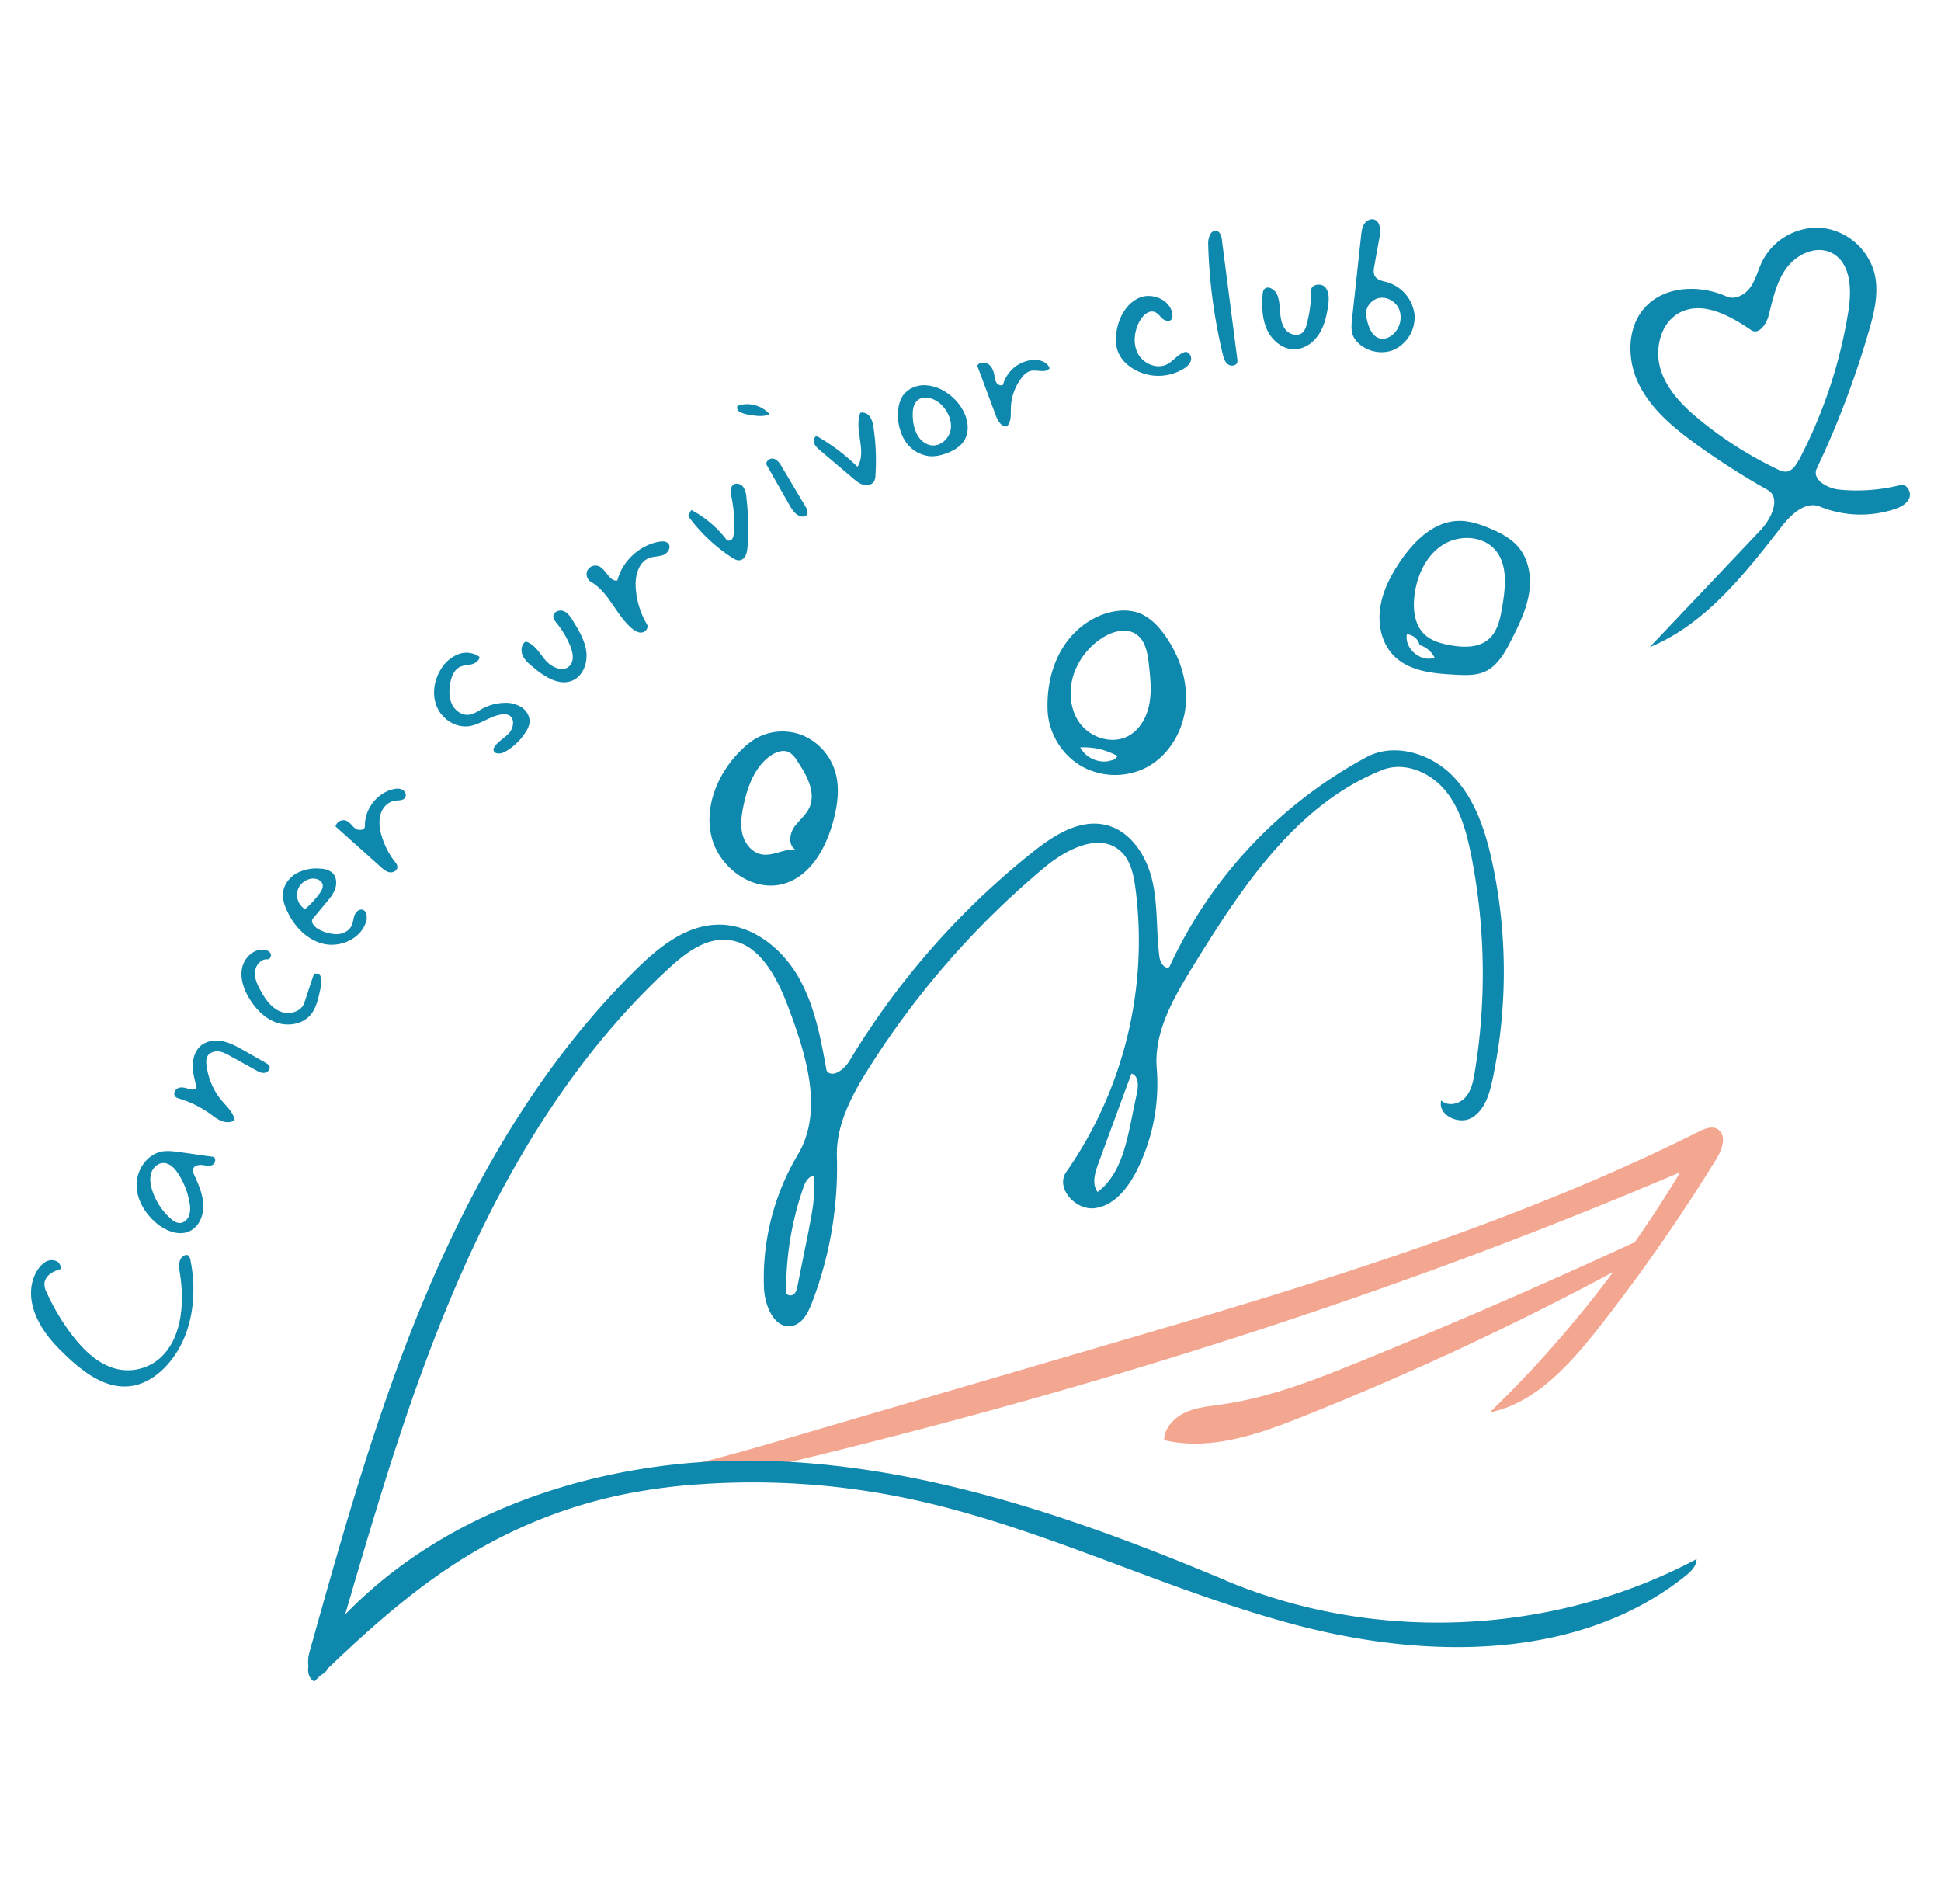 <svg fill="none" xmlns="http://www.w3.org/2000/svg" viewBox="0 0 52 51"><g clip-path="url(#clip0_7196_15456)"><path d="M46.044 30.266c-.15-.123-.362-.04-.531.045-5.13 2.567-10.627 4.179-16.093 5.781-2.786.816-5.574 1.631-8.36 2.448-1.44.421-2.895.844-4.372 1.033.88-.092 1.785-.015 2.672.016 8.743-2.016 17.36-4.65 25.654-8.19a31.883 31.883 0 01-1.218 1.874 168.607 168.607 0 01-7.387 3.208c-1.193.485-2.408.959-3.686 1.14-.328.048-.667.076-.967.214-.302.138-.564.416-.569.741 1.245.294 2.537-.16 3.725-.635a81.856 81.856 0 008.305-3.867 31.085 31.085 0 01-3.305 3.76c1.218-.245 2.143-1.28 2.941-2.296a48.054 48.054 0 003.135-4.504c.145-.235.27-.594.058-.764" fill="#F4A790"/><path d="M50.916 12.992a4.793 4.793 0 01-1.638.123c-.324-.03-.746-.272-.606-.565a24.544 24.544 0 001.393-3.675c.148-.505.278-1.043.153-1.554a1.65 1.65 0 00-1.392-1.215 1.653 1.653 0 00-1.617.897c-.11.224-.167.477-.31.683-.142.207-.415.358-.643.256-.711-.32-1.64-.292-2.174.279-.508.544-.502 1.425-.167 2.09.334.666.93 1.156 1.533 1.593.61.44 1.246.847 1.904 1.218.37.208.105.772-.187 1.08-.99 1.045-1.98 2.091-2.971 3.135 1.49-.614 2.538-1.95 3.527-3.221.257-.333.646-.704 1.036-.545a2.907 2.907 0 001.984.072c.166-.054.341-.137.408-.298.067-.16-.065-.394-.234-.351m-2.719-.682c-.078.15-.193.321-.364.323a.473.473 0 01-.203-.06c-.736-.35-1.43-.79-2.063-1.303-.457-.372-.9-.808-1.076-1.37-.175-.563 0-1.274.529-1.537.613-.306 1.33.094 1.898.48.194.132.4-.15.46-.375.116-.446.21-.915.481-1.287.273-.372.79-.616 1.204-.413.525.256.55.989.457 1.564a12.999 12.999 0 01-1.321 3.981M21.031 23.663c.696-.22 1.096-.95 1.288-1.654.12-.438.186-.909.055-1.343a1.53 1.53 0 00-.867-.966 1.447 1.447 0 00-1.289.1 2.082 2.082 0 00-.308.241c-.641.597-1.051 1.507-.851 2.36.2.852 1.134 1.526 1.97 1.262m-1.111-2.077c.107-.512.298-1.045.728-1.345.146-.101.344-.172.502-.087a.595.595 0 01.193.205c.264.386.54.874.333 1.294-.097.197-.285.335-.407.517-.12.183-.147.473.041.588-.306-.026-.605.184-.908.127-.254-.048-.441-.283-.507-.532-.064-.25-.027-.515.025-.767zm9.049-1.066a1.844 1.844 0 001.75.035c.598-.317.983-.971 1.047-1.647.064-.674-.169-1.357-.567-1.907-.187-.259-.425-.498-.73-.597a1.28 1.28 0 00-.546-.037c-.587.077-1.112.456-1.431.954-.32.499-.446 1.105-.425 1.697.021.608.374 1.195.9 1.5m.774-.146l-.003.009a.733.733 0 01-.797-.36 1.86 1.86 0 01.997.229.222.222 0 01-.195.122m-.947-2.387c.15-.39.437-.726.799-.936.253-.146.582-.226.83-.07.264.165.323.518.357.827.038.351.077.709.01 1.056-.066.348-.254.689-.566.855-.428.228-1.003.049-1.292-.341-.288-.39-.313-.937-.14-1.39M39 18.074c.263.013.538.024.778-.082.34-.153.536-.507.706-.84.202-.395.402-.802.476-1.24.074-.437.005-.92-.282-1.259-.197-.232-.477-.377-.758-.497-.272-.114-.559-.211-.854-.203-.654.018-1.182.538-1.55 1.08-.257.378-.475.796-.54 1.25-.066.454.04.95.36 1.277.417.427 1.07.483 1.666.514m-1.108-2.124c.065-.521.298-1.046.733-1.338.436-.292 1.092-.277 1.433.122.337.395.273.983.19 1.497-.054.33-.125.69-.384.903-.27.223-.662.212-1.008.15-.253-.045-.512-.117-.697-.294-.269-.257-.312-.67-.267-1.04zm-.204 1.041a.37.37 0 01.338.276l.031.021c.163.054.3.176.374.33-.369.131-.81-.241-.743-.627zm-4.853 25.343c-4.037-1.697-8.273-3.161-12.653-3.209-4.006-.042-8.18 1.268-10.938 4.124.86-2.943 1.723-5.89 2.927-8.708 1.362-3.196 3.192-6.247 5.745-8.602.436-.403.96-.806 1.553-.764.879.066 1.36 1.028 1.666 1.853.472 1.267.93 2.746.234 3.907a6.464 6.464 0 00-.903 3.575c.021.482.292 1.11.762 1.003.269-.06.417-.346.517-.603a10.1 10.1 0 00.674-3.924c-.027-.86.406-1.663.865-2.389a23.029 23.029 0 014.698-5.363c.584-.487 1.472-.945 2.036-.435.266.24.346.618.396.973a10.837 10.837 0 01-1.85 7.62c-.3.425.248 1.039.764.971.517-.067.884-.534 1.12-.998a5.178 5.178 0 00.54-2.748c-.08-.974.449-1.883.96-2.716 1.304-2.12 2.775-4.361 5.088-5.278.587-.23 1.28.064 1.68.55.402.485.573 1.12.696 1.738.379 1.913.412 3.896.093 5.82-.039.238-.09.49-.252.668-.162.179-.47.247-.643.077-.108.384.464.666.81.469.348-.197.477-.625.561-1.015a13.96 13.96 0 00-.007-5.839c-.18-.831-.454-1.679-1.044-2.292-.59-.613-1.57-.92-2.319-.52a12.154 12.154 0 00-5.286 5.624c-.134.07-.247-.128-.267-.28-.087-.678-.036-1.373-.19-2.037-.154-.665-.584-1.333-1.248-1.489-.7-.165-1.39.277-1.953.725a20.963 20.963 0 00-4.916 5.601c-.136.227-.457.47-.608.256-.159-.88-.325-1.78-.78-2.55-.456-.769-1.27-1.392-2.163-1.36-.853.027-1.573.62-2.18 1.218-2.43 2.397-4.202 5.393-5.541 8.53-1.34 3.14-2.265 6.437-3.186 9.722a.953.953 0 00-.033.39c-.026.168.01.322.156.412l.18-.173a.441.441 0 00.199-.19c1.206-1.152 2.464-2.262 3.899-3.106a13.08 13.08 0 014.043-1.55 15.59 15.59 0 012.063-.267 20.196 20.196 0 015.539.389c3.558.75 6.85 2.448 10.365 3.379 3.516.931 7.589.966 10.435-1.299.151-.12.309-.269.312-.462-3.84 2.045-8.603 2.261-12.614.575m-2.377-13.074c-.056.267-.112.534-.166.802-.143.69-.325 1.444-.892 1.864-.157-.213-.072-.512.02-.76.296-.803.591-1.608.888-2.411.187.05.19.315.15.505zm-8.79 3.66c-.102.508-.206 1.018-.307 1.526-.017.082-.037.17-.102.221-.066.053-.189.032-.2-.05a8.22 8.22 0 01.467-2.829c.046-.131.127-.284.266-.287.06.472-.033.95-.126 1.417m-16.607.726c-.065-.078-.198 0-.24.112-.042.113-.022.234-.004.347.118.732.069 1.619-.425 2.166a1.302 1.302 0 01-1.365.37c-.448-.145-.812-.504-1.117-.906a5.917 5.917 0 01-.66-1.113.5.5 0 01-.061-.236c.013-.223.244-.338.43-.392.034-.23-.247-.303-.42-.182-.21.146-.342.438-.365.716-.023.28.048.548.155.78.188.41.485.726.79 1.016.515.487 1.138.936 1.83.784.574-.127 1.087-.673 1.344-1.32.258-.648.279-1.38.148-2.029a.26.26 0 00-.041-.11m2.062-5.176l-.583-.331c-.18-.102-.363-.205-.564-.25-.202-.044-.428-.019-.59.112-.15.125-.217.326-.222.52-.005.195.046.385.097.574.023.085-.118.102-.202.072-.09-.031-.189-.06-.279-.028-.09.033-.149.154-.088.226.03.036.077.05.12.063.29.088.565.224.811.4.1.072.197.15.312.195.114.044.252.05.352-.023-.038-.208-.21-.36-.346-.52a1.808 1.808 0 01-.411-.972.387.387 0 01.02-.204c.048-.106.181-.155.3-.144.117.012.224.07.327.128l.666.37c.075.043.159.088.244.076.087-.01.166-.103.128-.182-.018-.038-.057-.06-.093-.082m1.292-2.399c-.089.263-.175.525-.262.787-.082.248-.418.33-.656.227-.24-.104-.395-.335-.52-.563-.084-.152-.162-.321-.146-.495.015-.174.16-.348.333-.334.072.004.116-.092.084-.156s-.109-.094-.18-.1c-.28-.028-.53.221-.584.497-.055.275.047.56.191.801.17.28.407.532.715.646.307.113.687.063.909-.177.16-.175.22-.42.27-.652.035-.158.067-.333-.013-.473l-.136-.004-.005-.004zm-2.713 4.911c-.296-.04-.592-.084-.887-.125-.158-.02-.319-.044-.476-.016-.395.074-.674.479-.679.88-.005.402.223.78.53 1.038.25.21.608.356.902.21.252-.126.37-.434.354-.716-.015-.282-.136-.546-.251-.805a.222.222 0 01-.028-.117c.012-.098.135-.137.233-.13.098.009.202.042.29 0 .089-.04.108-.206.01-.219m-.636 1.582c-.044.11-.153.202-.27.192a.383.383 0 01-.206-.106 1.698 1.698 0 01-.513-.78c-.044-.145-.07-.303-.025-.448.046-.146.176-.273.328-.273.168 0 .299.138.39.277.158.238.263.509.31.79a.661.661 0 01-.014.348zm5.708-11.415c-.075-.04-.167-.031-.249-.01-.431.108-.76.54-.746.984.003.111-.169.131-.257.066-.089-.066-.148-.176-.251-.214a.223.223 0 00-.28.158l1.211 1.085c.07.064.148.13.241.144.093.015.205-.049.205-.144 0-.057-.04-.105-.074-.149a2.07 2.07 0 01-.357-.716.998.998 0 01-.02-.546c.053-.178.197-.335.38-.361.1-.015.224 0 .278-.084.046-.072 0-.175-.078-.215M9.71 24.368c-.092-.023-.177.061-.212.148-.032.089-.036.185-.075.272-.067.15-.238.231-.4.236a1.031 1.031 0 01-.47-.124c-.119-.058-.252-.199-.166-.3l.352-.422c.099-.116.199-.238.245-.384.045-.145.027-.323-.087-.422a.511.511 0 00-.294-.102 1.114 1.114 0 00-.67.13c-.199.117-.35.33-.355.563a.916.916 0 00.08.36c.181.447.54.849 1.01.959.468.11 1.03-.154 1.147-.622.028-.111.006-.264-.105-.292zm-1.74-.505a.454.454 0 01.417-.33c.108 0 .23.052.255.157.022.086-.03.173-.083.245a2.595 2.595 0 01-.387.419.454.454 0 01-.202-.492m11.802-12.995c-.058.041-.009.135.052.17a.762.762 0 00.248.073c.183.033.38.062.547-.016a.812.812 0 00-.85-.228m1.18 1.641c-.056-.092-.12-.192-.225-.22-.103-.026-.234.084-.18.177l.63 1.107c.088.154.255.333.408.243.083-.023.055-.148.011-.223l-.646-1.084m-6.977 6.436a.808.808 0 00-.482-.115 1.303 1.303 0 00-.568.157c-.116.063-.228.146-.359.161-.19.021-.374-.113-.454-.285-.082-.172-.079-.374-.044-.563.03-.173.105-.36.264-.436.093-.044.203-.042.305-.067.101-.025.206-.094.215-.198a.603.603 0 00-.566-.074.944.944 0 00-.45.374c-.2.3-.268.697-.129 1.03.138.332.5.573.858.526.32-.043.588-.292.91-.318a.318.318 0 01.165.024c.16.082.128.33.013.466-.116.136-.287.22-.39.366-.02.027-.038.058-.036.093.003.123.19.118.298.059.235-.13.435-.321.574-.55a.587.587 0 00.09-.222c.024-.166-.073-.335-.213-.428m3.688-4.433c-.53.096-.987.519-1.12 1.04-.221.035-.303-.318-.515-.39a.244.244 0 00-.29.126.243.243 0 00.097.3c.479.276.669.874 1.085 1.237.079.067.174.13.276.12.103-.01.193-.13.14-.219a2.204 2.204 0 01-.301-.985c-.02-.313.074-.69.37-.795.12-.043.255-.032.373-.08.118-.047.213-.2.133-.3-.056-.07-.161-.068-.25-.052m-2.31 2.114c-.064-.103-.136-.213-.25-.258-.112-.044-.273.022-.274.143 0 .069.049.128.091.182.15.182.27.387.361.604.075.18.118.413-.023.547-.179.17-.48.028-.64-.16-.16-.19-.291-.433-.529-.5-.115.075-.136.244-.082.37.054.126.162.22.269.308.306.258.713.528 1.077.363.277-.127.399-.471.36-.773-.039-.301-.202-.57-.362-.83m4.568-3.576c-.06-.078-.176-.12-.258-.067-.102.068-.082.218-.057.338.065.318.087.644.06.967-.005.056-.011.117-.049.16-.036.042-.113.055-.147.011a2.877 2.877 0 00-.942-.795l-.086.16a4.45 4.45 0 001.169 1.112c.067.044.142.087.221.074.146-.023.192-.207.203-.354.03-.443.02-.887-.03-1.328a.561.561 0 00-.084-.277zm3.4-1.874c-.057-.085-.167-.144-.265-.114-.177.457.187 1.03-.076 1.446a5.26 5.26 0 00-1.1-.828c-.069.04-.082.137-.052.211.029.074.093.128.152.179l.885.75c.082.07.17.14.273.17.105.028.232 0 .287-.092a.349.349 0 00.037-.164 6.04 6.04 0 00-.05-1.264.699.699 0 00-.092-.294m2.115-.605a1.128 1.128 0 00-.651-.249c-.236-.003-.48.105-.605.307a.865.865 0 00-.11.405 1.31 1.31 0 00.18.769.894.894 0 00.653.42c.17.016.341-.027.5-.09.184-.074.362-.186.456-.36a.723.723 0 00.057-.48c-.057-.29-.246-.546-.48-.725m.044.93c-.034.238-.25.45-.488.438-.17-.01-.319-.128-.404-.274a1.114 1.114 0 01-.125-.489c-.008-.154.004-.326.115-.433.177-.17.482-.064.655.11.168.17.282.412.247.65m2.234-1.858a.909.909 0 00-.833.667c-.06.04-.143 0-.18-.06-.038-.061-.043-.135-.055-.204-.02-.11-.065-.223-.157-.287-.092-.064-.238-.057-.3.038l.498 1.338c.053.14.146.308.295.292.123-.12.105-.317.108-.489.007-.295.112-.589.296-.822a.45.45 0 01.224-.173c.174-.048.409.07.517-.074-.05-.16-.244-.23-.413-.225m5.033-3.202c-.013-.102-.043-.223-.141-.25-.156-.045-.235.184-.23.347.027.993.158 1.985.39 2.951.025.1.055.205.134.269.08.064.224.05.255-.047a.212.212 0 000-.102l-.41-3.168m5.156 1.964a1.034 1.034 0 00-.739-.844c-.113-.031-.246-.053-.312-.151-.055-.085-.04-.197-.02-.297l.137-.754c.033-.182.026-.433-.154-.477-.102-.025-.209.043-.263.133-.054.09-.065.198-.077.301-.08.742-.16 1.483-.242 2.224-.02.182-.036.382.067.533.223.328.692.455 1.057.298a.956.956 0 00.547-.967m-.54.524c-.09.095-.22.164-.35.148-.263-.033-.363-.36-.403-.623-.032-.22.15-.441.371-.47.22-.03.446.12.521.329a.612.612 0 01-.139.616zM35.127 7.78c0 .315-.041.628-.127.93a.451.451 0 01-.08.175c-.111.13-.334.097-.453-.025-.118-.12-.155-.3-.17-.469-.015-.168-.016-.344-.082-.5-.06-.14-.26-.26-.351-.137-.03.039-.034.091-.038.14-.023.319-.014.652.12.942.135.29.421.528.741.52.27-.007.513-.187.656-.417.144-.228.203-.5.24-.767.022-.166.029-.353-.08-.477-.112-.125-.378-.08-.378.085m-3.37 1.646c-.192.048-.312.24-.489.331-.274.141-.64-.016-.782-.29-.143-.274-.094-.618.06-.885.083-.143.24-.284.394-.223.085.032.138.118.207.178.069.061.192.089.242.012a.168.168 0 00.022-.102c-.015-.382-.499-.615-.856-.482-.358.133-.57.513-.636.889-.037.205-.035.425.054.613a.92.92 0 00.242.307 1.299 1.299 0 001.5.101c.088-.055.173-.13.194-.23.023-.102-.05-.225-.154-.219" fill="#0F88AD"/></g><defs><clipPath id="clip0_7196_15456"><path fill="#fff" transform="translate(.832 5.873)" d="M0 0h50.336v39.167H0z"/></clipPath></defs></svg>